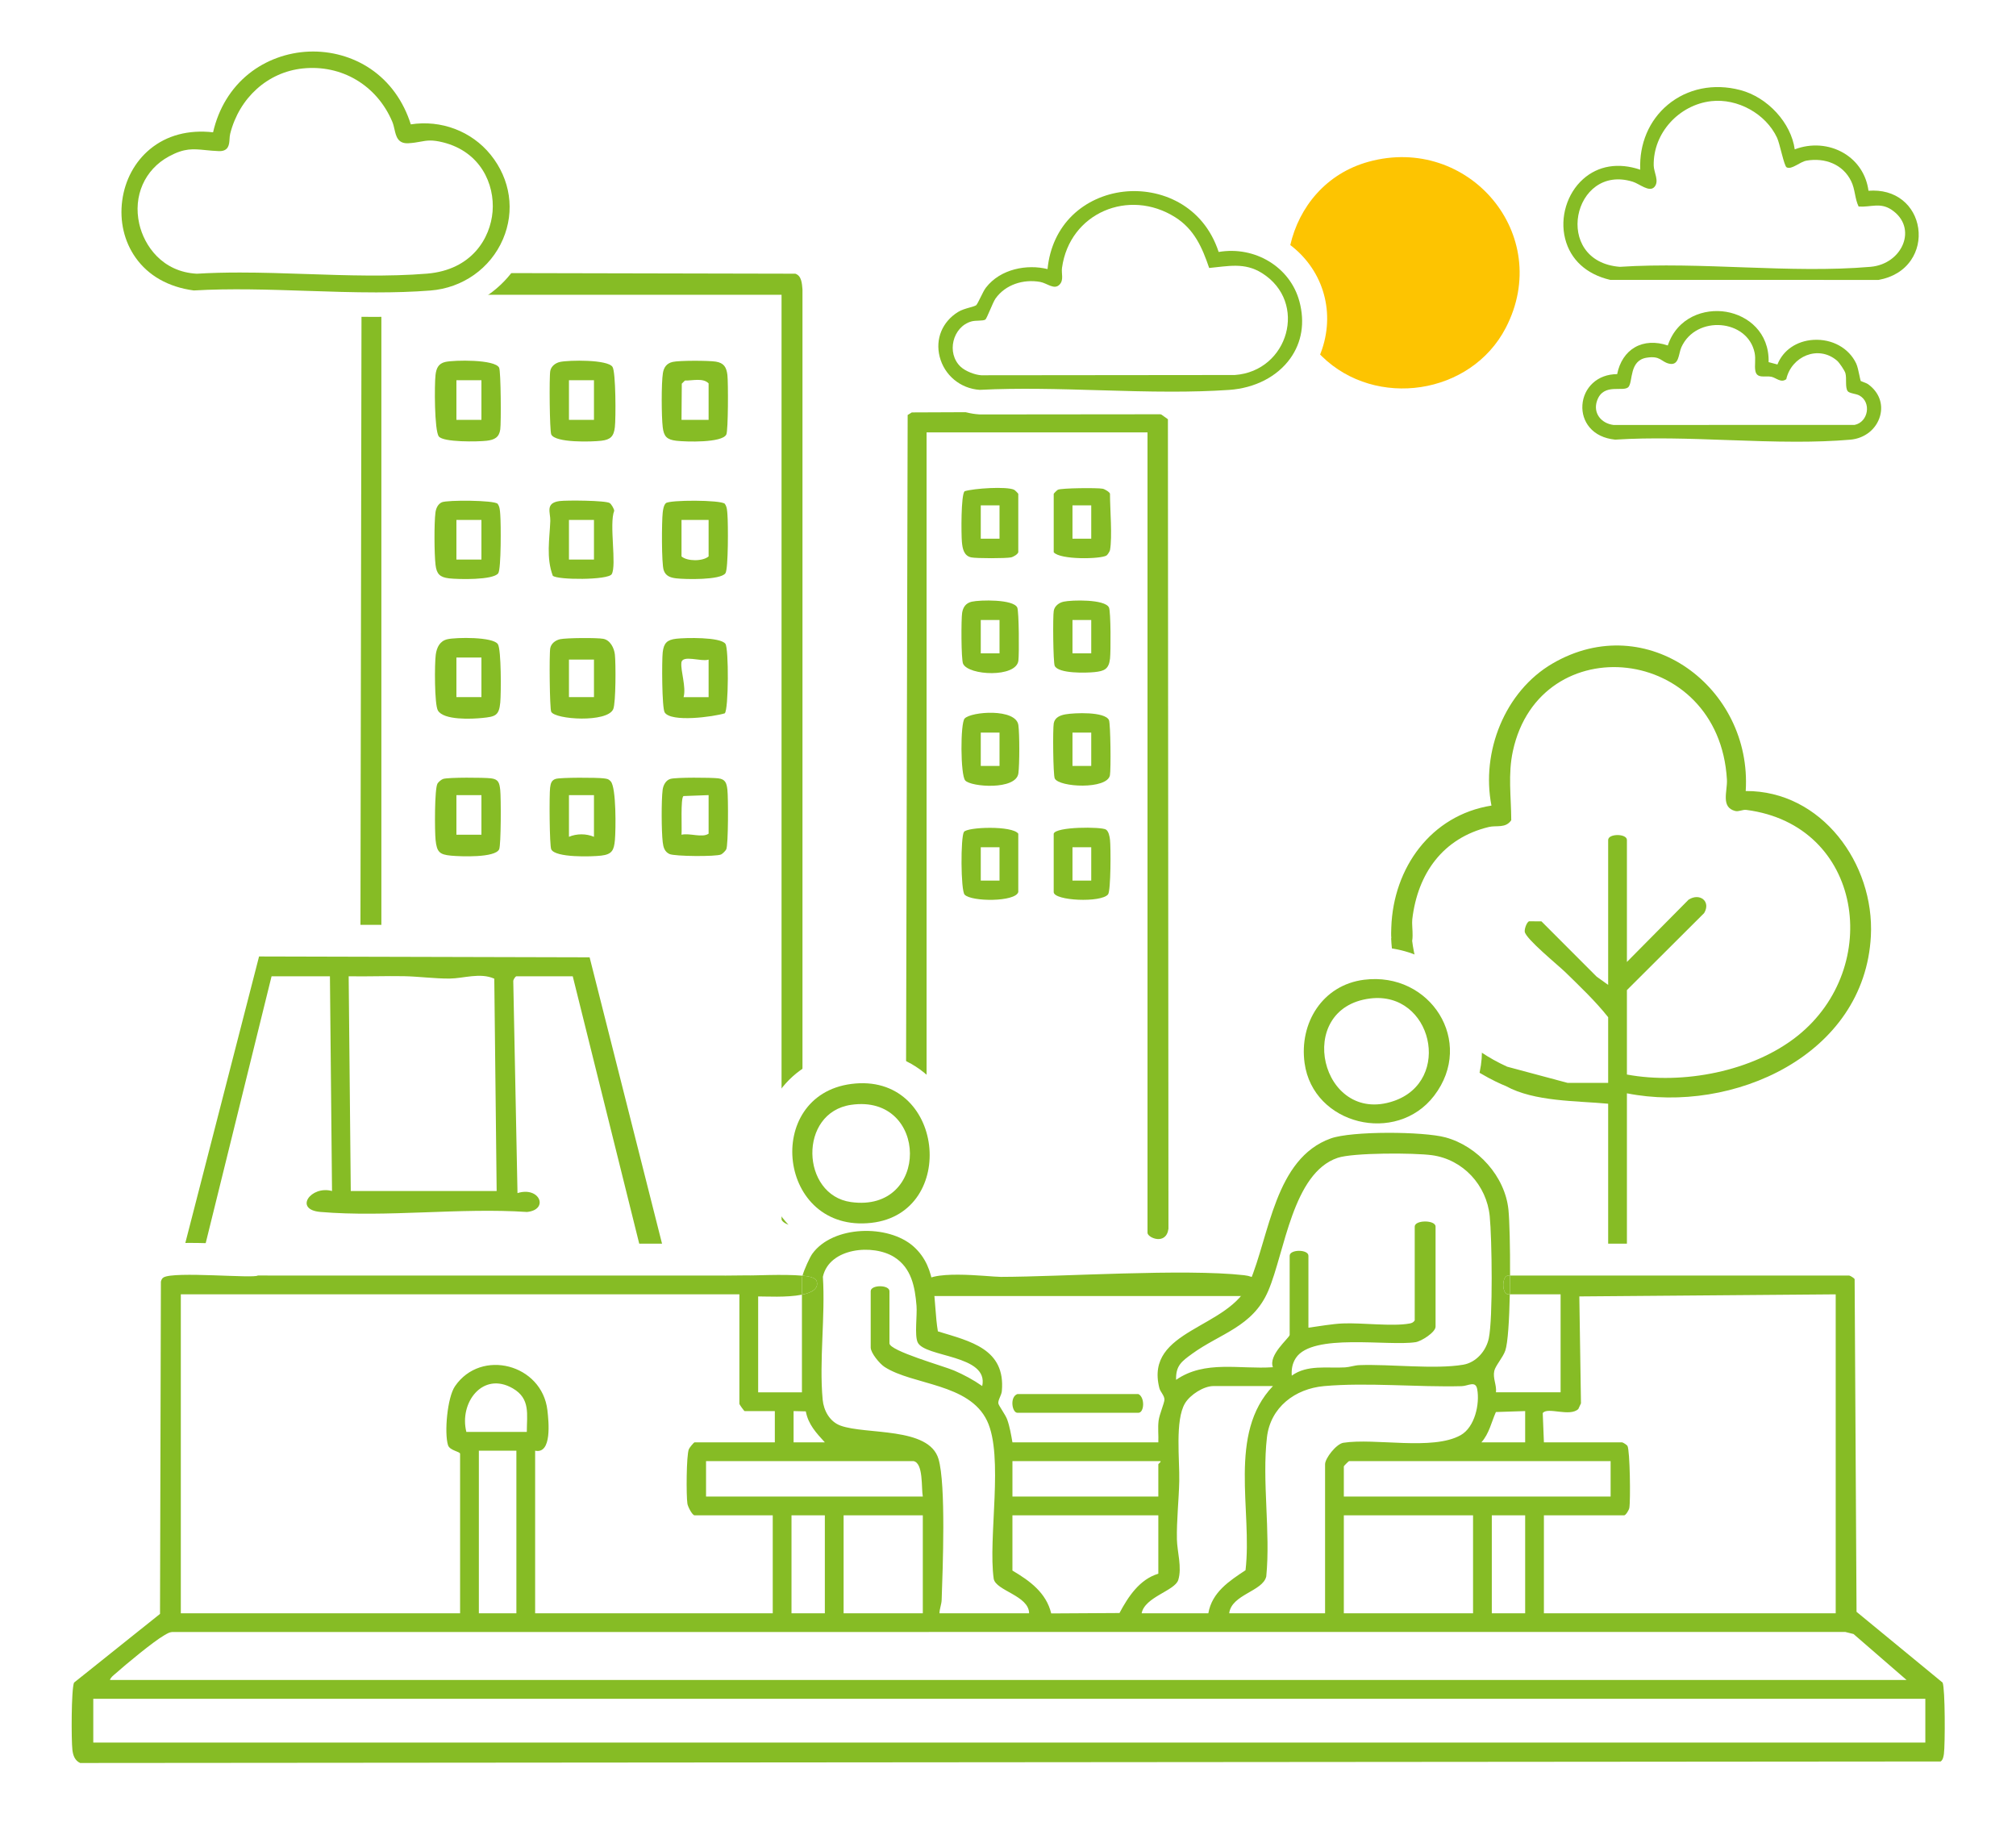 <?xml version="1.0" encoding="UTF-8"?>
<svg id="Calque_2" data-name="Calque 2" xmlns="http://www.w3.org/2000/svg" xmlns:xlink="http://www.w3.org/1999/xlink" viewBox="0 0 1895.04 1724.58">
  <defs>
    <style>
      .cls-1 {
        fill: none;
      }

      .cls-2 {
        filter: url(#drop-shadow-1);
      }

      .cls-3 {
        filter: url(#drop-shadow-3);
      }

      .cls-4 {
        filter: url(#drop-shadow-2);
      }

      .cls-5 {
        filter: url(#drop-shadow-9);
      }

      .cls-6 {
        filter: url(#drop-shadow-6);
      }

      .cls-7 {
        filter: url(#drop-shadow-7);
      }

      .cls-8 {
        filter: url(#drop-shadow-8);
      }

      .cls-9 {
        filter: url(#drop-shadow-5);
      }

      .cls-10 {
        filter: url(#drop-shadow-4);
      }

      .cls-11 {
        fill: #86bc25;
      }

      .cls-12 {
        fill: #fff;
      }

      .cls-13 {
        fill: #fdc401;
      }
    </style>
    <filter id="drop-shadow-1" x="292.88" y="210.74" width="507" height="986" filterUnits="userSpaceOnUse">
      <feOffset dx="7" dy="7"/>
      <feGaussianBlur result="blur" stdDeviation="5"/>
      <feFlood flood-color="#86bc25" flood-opacity=".75"/>
      <feComposite in2="blur" operator="in"/>
      <feComposite in="SourceGraphic"/>
    </filter>
    <filter id="drop-shadow-2" x="1260.88" y="560.74" width="543" height="658" filterUnits="userSpaceOnUse">
      <feOffset dx="7" dy="7"/>
      <feGaussianBlur result="blur-2" stdDeviation="5"/>
      <feFlood flood-color="#86bc25" flood-opacity=".75"/>
      <feComposite in2="blur-2" operator="in"/>
      <feComposite in="SourceGraphic"/>
    </filter>
    <filter id="drop-shadow-3" x="1164.88" y="101.74" width="309" height="309" filterUnits="userSpaceOnUse">
      <feOffset dx="7" dy="7"/>
      <feGaussianBlur result="blur-3" stdDeviation="5"/>
      <feFlood flood-color="#86bc25" flood-opacity=".75"/>
      <feComposite in2="blur-3" operator="in"/>
      <feComposite in="SourceGraphic"/>
    </filter>
    <filter id="drop-shadow-4" x="805.88" y="340.74" width="338" height="901" filterUnits="userSpaceOnUse">
      <feOffset dx="7" dy="7"/>
      <feGaussianBlur result="blur-4" stdDeviation="5"/>
      <feFlood flood-color="#86bc25" flood-opacity=".75"/>
      <feComposite in2="blur-4" operator="in"/>
      <feComposite in="SourceGraphic"/>
    </filter>
    <filter id="drop-shadow-5" x="62.97" y="-2.53" width="467" height="328" filterUnits="userSpaceOnUse">
      <feOffset dx="7" dy="7"/>
      <feGaussianBlur result="blur-5" stdDeviation="9"/>
      <feFlood flood-color="#86bc25" flood-opacity=".75"/>
      <feComposite in2="blur-5" operator="in"/>
      <feComposite in="SourceGraphic"/>
    </filter>
    <filter id="drop-shadow-6" x="830.98" y="128.47" width="444" height="289" filterUnits="userSpaceOnUse">
      <feOffset dx="7" dy="7"/>
      <feGaussianBlur result="blur-6" stdDeviation="9"/>
      <feFlood flood-color="#86bc25" flood-opacity=".75"/>
      <feComposite in2="blur-6" operator="in"/>
      <feComposite in="SourceGraphic"/>
    </filter>
    <filter id="drop-shadow-7" x="1418.25" y="30.18" width="437" height="434" filterUnits="userSpaceOnUse">
      <feOffset dx="7" dy="7"/>
      <feGaussianBlur result="blur-7" stdDeviation="9"/>
      <feFlood flood-color="#86bc25" flood-opacity=".75"/>
      <feComposite in2="blur-7" operator="in"/>
      <feComposite in="SourceGraphic"/>
    </filter>
    <filter id="drop-shadow-8" x="108.88" y="853.74" width="577" height="404" filterUnits="userSpaceOnUse">
      <feOffset dx="7" dy="7"/>
      <feGaussianBlur result="blur-8" stdDeviation="5"/>
      <feFlood flood-color="#86bc25" flood-opacity=".75"/>
      <feComposite in2="blur-8" operator="in"/>
      <feComposite in="SourceGraphic"/>
    </filter>
    <filter id="drop-shadow-9" x="21.88" y="874.74" width="1852" height="828" filterUnits="userSpaceOnUse">
      <feOffset dx="7" dy="7"/>
      <feGaussianBlur result="blur-9" stdDeviation="5"/>
      <feFlood flood-color="#86bc25" flood-opacity=".75"/>
      <feComposite in2="blur-9" operator="in"/>
      <feComposite in="SourceGraphic"/>
    </filter>
  </defs>
  <g id="Calque_1-2" data-name="Calque 1">
    <g>
      <g class="cls-2">
        <path class="cls-12" d="M714.18,1167.38c6.84,4.46,14.95,6.91,22.84,6.91,11.58,0,22.44-5.19,29.8-14.25,5.96-7.33,9.47-16.9,10.42-28.44l.1-1.23V263.71s-.2-2.24-.2-2.24c-.32-3.77-.81-9.47-2.98-15.64-4.15-11.78-12.73-20.34-24.14-24.1l-4.55-1.5-415.65-.89-26.91,19.83-1.1,641,.28,2.04c2.86,21.01,18.98,292.08,39.2,292.08"/>
        <path class="cls-11" d="M727.66,270.03h-376.17v611.96c0,4.66-17.51,12.17-19.69-3.82l1.07-623.82,6.77-4.99,400.97.86c5.98,1.97,6.22,9.34,6.72,14.83v864.09c-1.97,23.94-19.67,13.2-19.67,9.72V270.03Z"/>
        <path class="cls-11" d="M519.43,593.71c5.84-1.28,34.77-1.49,40.67-.37,6.56,1.24,10.17,8.68,10.87,14.6.95,8.07.97,45.64-1.52,51.47-5.55,12.98-54.6,9.87-58.31,2.49-1.47-2.92-1.94-54.39-.91-59.74.86-4.47,4.94-7.5,9.2-8.44ZM551.33,612.88h-23.51v35.27h23.51v-35.27Z"/>
        <path class="cls-11" d="M519.43,333.14c8.25-1.81,44.84-2.42,49.34,4.68,3.15,4.97,3.17,48.4,2.2,56.65-1.02,8.64-4.06,11.71-12.73,12.73-8.9,1.05-43.24,2.12-47.06-5.91-1.54-3.23-1.99-54.23-.93-59.72.86-4.47,4.94-7.5,9.2-8.44ZM551.33,350.35h-23.51v37.22h23.51v-37.22Z"/>
        <path class="cls-11" d="M411.67,333.14c8.13-1.87,46.71-2.55,50.52,5.45,1.66,3.49,1.93,51.52,1.07,57.9-1.01,7.52-5.44,9.87-12.79,10.72-8.15.95-40.77,1.56-45-4.07-4.19-5.58-4.14-48.74-3.08-57.73.73-6.26,2.67-10.76,9.27-12.28ZM445.54,350.35h-23.51v37.22h23.51v-37.22Z"/>
        <path class="cls-11" d="M674.3,663.36c-10.71,3.27-50.46,8.72-56.5-.85-2.66-4.22-2.73-48.9-1.85-56.52,1.01-8.67,4.14-11.74,12.73-12.73,8.51-.99,41.56-1.78,46.22,4.79,3.19,4.5,3.03,61.66-.61,65.31ZM659.09,612.88c-6.91,2.32-24.79-4.97-25.59,2.97-.78,7.81,4.68,22.79,2.07,32.31h23.52v-35.28Z"/>
        <path class="cls-11" d="M625.22,333.14c6.32-1.46,33.78-1.37,40.6-.3,7.69,1.21,10.09,5.37,10.94,12.58.81,6.94.79,52.08-1.01,55.88-3.81,8.04-38.22,6.96-47.06,5.91s-11.71-4.06-12.73-12.73c-1.2-10.14-1.38-41.11.16-50.85.86-5.44,3.59-9.21,9.11-10.48ZM659.09,387.58v-34.29c-5.25-5.41-15.16-2.48-22.26-2.67l-2.94,2.93-.27,34,25.47.02Z"/>
        <path class="cls-11" d="M413.63,593.71c8.11-1.8,42.89-2.4,47.38,4.68,3.27,5.16,3.04,46.14,2.25,54.75-1.13,12.42-4.67,13.34-16.77,14.57-10.07,1.03-36.5,2.3-41.88-7.04-3.29-5.72-3.16-44.2-1.99-52.5.95-6.79,3.81-12.85,11.02-14.45ZM445.54,610.92h-23.51v37.22h23.51v-37.22Z"/>
        <path class="cls-11" d="M460.75,466.41c2.21,3.05,2.2,6.65,2.5,10.23.67,7.99.92,51.11-1.9,55.09-4.66,6.57-37.71,5.78-46.22,4.79-8.6-1-11.73-4.06-12.73-12.73-1.19-10.25-1.38-39.08-.07-49.12.5-3.84,2.25-7.99,6.02-9.65,5.11-2.25,48.97-2.02,52.39,1.4ZM445.54,481.62h-23.51v37.22h23.51v-37.22Z"/>
        <path class="cls-11" d="M409.71,724.97c5.26-1.51,38.03-1.32,44.76-.53,7.07.83,7.98,4.19,8.74,10.85.8,7,.81,52.04-1.01,55.88-3.84,8.1-36.23,6.78-45.16,5.96-11.02-1.01-13.42-3.52-14.6-14.79-.85-8.13-1.07-48.15,1.83-53.01.91-1.52,3.71-3.87,5.43-4.36ZM445.54,740.23h-23.51v37.22h23.51v-37.22Z"/>
        <path class="cls-11" d="M515.48,724.95c4.73-1.39,38.65-1.3,44.76-.49,3.1.42,4.59.34,6.88,2.91,5.26,5.9,4.77,45.47,3.89,55.07-.87,9.5-2.62,13.44-12.79,14.64-8.91,1.05-43.24,2.12-47.06-5.91-1.67-3.51-1.92-51.47-1.07-57.89.51-3.82,1.15-7.09,5.38-8.33ZM551.33,740.23h-23.51v39.18c7.31-3.1,16.23-3.09,23.51,0v-39.18Z"/>
        <path class="cls-11" d="M512.61,534.05c-6.31-17.07-3.03-34.11-2.33-51.41.31-7.76-5.14-16.89,8.63-18.75,6.48-.88,43.71-.64,47.25,1.9,1.63,1.17,3.99,5.17,4.21,7.24-4.96,12.03,2.51,51.29-2.36,59.55-3.37,5.72-51.31,5.55-55.39,1.47ZM551.33,481.62h-23.51v37.22h23.51v-37.22Z"/>
        <path class="cls-11" d="M674.3,466.41c2.21,3.05,2.2,6.65,2.5,10.23.67,8,.92,51.11-1.9,55.09-4.65,6.56-37.73,5.79-46.22,4.79-5.43-.64-10.02-2.15-11.83-7.76-2.08-6.44-1.86-45.66-.9-54.03.32-2.81.9-6.83,2.92-8.83,3.27-3.24,51.75-3.16,55.42.51ZM659.09,481.62h-25.47v34.29c5.32,4.69,19.93,4.77,25.47,0v-34.29Z"/>
        <path class="cls-11" d="M623.26,724.97c5.32-1.52,37.95-1.31,44.76-.53s8,4.34,8.74,10.85c.84,7.39.9,51.38-1.06,55.83-.61,1.38-3.52,4.29-4.9,4.9-4.86,2.15-43.59,1.81-48.47-.42-4.71-2.16-5.82-6.48-6.38-11.25-1.2-10.17-1.37-39.14-.07-49.12.56-4.26,2.91-8.98,7.37-10.26ZM659.09,740.23l-23.63.88c-2.89,1.94-1.3,30.76-1.85,36.35,7.96-1.81,19.43,3.17,25.48-.99v-36.25Z"/>
      </g>
      <rect class="cls-1" x="267.44" y="187.53" width="546.84" height="1105.57"/>
    </g>
    <g>
      <g class="cls-4">
        <path class="cls-12" d="M1513.49,1196.59c-25.48,0-38.82-17.15-38.82-34.1v-104.28c-26.19-1.76-54.67-4.63-78.78-17.28-7.64-3.13-32.88-14.39-58.98-36.39-41.18-34.69-64.08-79.12-66.21-128.48l-.94-21.63,1.69-.64c2.85-30.65,14.13-59.69,32.28-82.66,15.81-20.02,35.88-34.73,58.96-43.43-.22-22.01,4.11-44.39,12.77-65.06,12.87-30.73,34.84-56.31,61.87-72.04,23.91-13.92,49.29-20.97,75.43-20.97,40.07,0,79.46,17.47,108.05,47.93,23.64,25.19,38.4,57.6,42.35,91.83,27.41,5.87,52.71,20.18,73.15,41.7,30.67,32.3,47.6,78.31,45.27,123.08-2.8,53.9-29.39,101.86-74.88,135.05-39.32,28.69-91.68,45.14-143.66,45.14h0c-3.59,0-7.17-.08-10.73-.23v108.36c0,16.94-13.33,34.1-38.82,34.1Z"/>
        <path class="cls-11" d="M1633.97,736.37c6.15-96.91-92.69-171.57-181.55-119.85-44.96,26.17-67.33,83.2-57.45,133.54-56.86,9.05-92.28,58.53-94.15,114.54-.11,3.35-.28,6.9.02,10.1l-.17.07c4.31,99.66,107.91,138.92,107.91,138.92,26.77,14.73,66.44,13.77,96.09,16.56v132.25c0,5.46,17.63,5.46,17.63,0v-142.04c99.2,19.67,223.49-35.51,229.32-147.83,3.52-67.84-46.34-136.66-117.66-136.25ZM1682.79,966.41c-42.11,33.66-108.08,46.1-160.49,36.41v-79.35l72.59-72.38c6.57-10.92-4.01-19.35-14.59-12.63l-58,58.56v-114.61c0-6.2-17.63-6.2-17.63,0v136.16l-10.82-7.75-51.9-51.96-11.75-.06c-2.29,1.36-4.23,7.04-3.95,9.74.68,6.58,31.76,31.81,38.31,38.22,13.79,13.5,28.09,27.01,40.11,42.17v61.71h-38.2l-56.75-15.2h0c-71.87-32.83-86.36-94.37-89.28-118.2.25-1.5.37-3.12.39-4.79.09-5.58-.75-11.7-.29-15.57,5.08-43.12,28.87-76.33,71.98-86.71,7.17-1.73,15.73,1.49,21.06-6.37-.07-22.14-3.23-43.07,1.55-65.06,25.41-116.92,193.81-100.31,201.18,26.86.63,10.8-6.06,26.01,7.78,29.53,3.41.87,6.84-1.48,10.55-1,109.57,14.22,128.66,147.93,48.15,212.27Z"/>
      </g>
      <rect class="cls-1" x="1240.51" y="537.17" width="580.13" height="800.68"/>
    </g>
    <g>
      <g class="cls-3">
        <path class="cls-12" d="M1311.31,388.06c52.86,0,100.25-27.99,123.68-73.04,11.92-22.92,17.42-47,16.35-71.57-.99-22.76-7.84-45.21-19.81-64.93-12.26-20.19-29.58-37.13-50.09-48.99-21.35-12.34-45.72-18.87-70.47-18.87-13.09,0-26.32,1.81-39.32,5.37-46.53,12.76-81.71,48.93-94.09,96.75-12.78,49.35,1.44,101.68,37.09,136.55,25.53,24.97,59.85,38.72,96.65,38.72Z"/>
        <path class="cls-13" d="M1235.63,327.89c-58.02-56.74-36.03-160.99,43.95-182.92,93.84-25.73,174.3,68.7,128.79,156.22-32.78,63.03-122.11,76.22-172.74,26.71Z"/>
      </g>
      <rect class="cls-1" x="1160.23" y="89.72" width="318.4" height="318.4"/>
    </g>
    <g>
      <g class="cls-10">
        <path class="cls-12" d="M1120.82,371.62l-30.64-22.02-248.64,1.04-25.31,15.59-1.95,799.3.26,1.96c2.79,21.42,18.94,36.39,39.27,36.38,19.4,0,40.17-14.65,40.17-36.44v48c6.9,2.41,16.51,0,29.95,0,14.34,0,31.18,8.79,42.77,0,1.27.99,2.62-.84,4.06,0,4.11,2.41,8.88-1.35,14.57,0,7.39,1.76,16.58,0,25.88,0,12.4,0,22.43-1.53,30.44-4.68v-59.19c0,11.84,6.63,22.9,17.72,29.59,6.75,4.07,14.73,6.3,22.49,6.3,20.23,0,36.35-14.67,39.2-35.67l.27-2.02-.52-778.14Z"/>
        <path class="cls-11" d="M1071.65,399.33h-207.67v768.09c0,5.34-17.51,12.95-19.69-3.82l1.91-780.61,3.9-2.4,230.48-.96,10.26,7.37.51,760.73c-2.17,15.99-19.69,8.48-19.69,3.82V399.33Z"/>
        <path class="cls-11" d="M983.49,776.48c1.88-6.71,44.48-6.61,49-3.94,2.72,1.6,3.59,6.76,3.93,9.78.79,6.97.82,47.7-1.82,51.15-6.2,8.11-51.12,6.13-51.12-2.14v-54.86ZM1018.76,789.21h-17.63v31.35h17.63v-31.35Z"/>
        <path class="cls-11" d="M950.18,831.33c-2.72,9.41-44.05,9.23-50.43,2.44-3.7-3.93-3.83-53.93-.67-58.93,2.96-4.69,45.54-6.16,51.1,1.63v54.86ZM932.55,789.21h-17.63v31.35h17.63v-31.35Z"/>
        <path class="cls-11" d="M994.73,664.29c8.05-1.43,36.82-2.71,40.68,5.41,1.55,3.26,1.93,46.73.93,51.88-2.62,13.56-47.89,11.37-51.88,2.98-1.56-3.27-1.93-46.72-.93-51.88,1.08-5.55,6.09-7.49,11.2-8.4ZM1018.76,681.46h-17.63v31.35h17.63v-31.35Z"/>
        <path class="cls-11" d="M992.73,558.45c7.73-1.7,38.92-2.46,42.69,5.45,1.81,3.81,1.74,41.67,1.01,48.04-1.15,9.95-5.34,11.73-14.73,12.7-7.72.79-33.6,1.53-37.25-5.84-1.5-3.04-1.89-46.83-.91-51.91.86-4.47,4.94-7.5,9.2-8.44ZM1018.76,575.66h-17.63v31.35h17.63v-31.35Z"/>
        <path class="cls-11" d="M899.76,668.24c6.21-6.61,48.36-9.77,50.52,6.26,1.15,8.56,1.14,36.68,0,45.26-2.13,16.02-44.7,12.84-49.99,6.69-4.53-5.27-4.63-53.85-.53-58.21ZM932.55,681.46h-17.63v31.35h17.63v-31.35Z"/>
        <path class="cls-11" d="M906.52,558.45c7.63-1.76,38.94-2.41,42.69,5.45,1.67,3.5,1.87,44.11,1.07,50.05-2.16,16.12-46.95,13.96-51.98,2.82-1.85-4.09-1.84-41.78-.89-47.85.86-5.44,3.59-9.21,9.11-10.48ZM932.55,575.66h-17.63v31.35h17.63v-31.35Z"/>
        <path class="cls-11" d="M1036.39,510.03c-.2,1.1-2.22,4.37-3.3,5.04-5.5,3.41-43.61,4.18-49.6-3.08v-54.86c0-.34,3.02-3.46,3.95-3.89,3.46-1.62,37.06-1.91,42.04-.96,2.15.41,6.91,3.38,6.91,4.85,0,14.32,2.27,40.36,0,52.9ZM1018.76,467.9h-17.63v31.35h17.63v-31.35Z"/>
        <path class="cls-11" d="M950.18,511.99c-.54,1.93-4.61,4.41-6.91,4.85-5.1.98-32.03.98-37.13.01-7.22-1.38-8.41-8.51-8.95-14.56-.65-7.23-.94-44.17,2.52-47.63,8.74-2.73,39.47-4.71,46.53-1.41.93.43,3.95,3.55,3.95,3.89v54.86ZM932.55,467.9h-17.63v31.35h17.63v-31.35Z"/>
      </g>
      <rect class="cls-1" x="802.32" y="325.73" width="346.12" height="910.78"/>
    </g>
    <g>
      <g class="cls-9">
        <path class="cls-12" d="M277.15,55.36c37.87-4.06,71.62,16.41,86.39,51.12,3.8,8.93,1.73,19.77,13.22,19.14,13.6-.75,16.87-4.87,33.19-.78,69.09,17.31,64.09,120.83-15.49,127.33-69.45,5.67-146.21-4.23-216.43.08-59.59-3.01-80.26-85.34-27.09-114.05,19.75-10.67,28.29-5.9,47.84-5.18,10.02.37,6.96-8.07,8.67-14.86,8.39-33.17,35.05-59.08,69.7-62.79Z"/>
        <path class="cls-12" d="M418.91,89.11c-7.86-1.97-14.68-2.89-21.45-2.89-.91,0-1.79.02-2.64.05-20.46-42.27-61.37-68.25-108.19-68.25-4.44,0-8.94.24-13.4.72-44.13,4.73-80.77,33.87-96.86,75.76-.35,0-.7,0-1.05,0-14.52,0-27.43,3.48-41.88,11.29-19.97,10.79-34.86,27.28-43.06,47.7-7.35,18.31-8.85,38.53-4.35,58.46,9.92,43.89,46.15,74.88,90.15,77.1l2.06.11,2.06-.13c11.54-.71,24.04-1.05,38.2-1.05,20.18,0,41.35.71,61.82,1.4,21.06.71,42.85,1.44,64.24,1.44,19.74,0,37.05-.63,52.92-1.92,27.69-2.26,51.69-13.15,69.39-31.51,16.04-16.63,25.93-38.73,27.87-62.23,4.13-50.21-27.04-93.82-75.8-106.03Z"/>
        <path class="cls-11" d="M379.15,109.88c-6.96-22.09-20.04-40.12-37.91-52.21-16.64-11.26-37.19-17-57.82-16.18-20.68.82-40.72,8.2-56.45,20.78-16.87,13.49-28.49,32.5-33.68,55.07-23.14-2.61-43.61,2.85-59.29,15.82-14.27,11.81-23.54,29-26.12,48.4-2.57,19.37,1.87,38.35,12.51,53.46,11.98,17.02,30.83,27.71,54.5,30.91l.19.03h.19c34.31-2.01,70.73-.8,105.95.38,21.61.72,43.62,1.45,65.37,1.45,17.29,0,34.42-.46,51.04-1.77,30.28-2.37,56.38-20.83,68.13-48.16,11.46-26.66,7.12-56.38-11.61-79.51-17.88-22.08-46.49-32.89-75-28.47ZM456,191.96c-2.03,24.7-19.41,54.76-61.7,58.21-36.18,2.95-75.08,1.64-112.69.37-20.85-.7-42.13-1.42-63.13-1.42-13.67,0-27.22.3-40.46,1.11-32.5-1.7-49.46-26.3-54.12-46.87-5.91-26.15,5.07-51.05,27.98-63.42,14.53-7.85,22.41-7.07,34.35-5.88,3.64.36,7.77.77,12.47.95,9.36.31,9.75-6.34,10.06-11.21.11-1.74.22-3.55.63-5.16,8.53-33.72,35.21-57.78,67.97-61.29,36.66-3.92,69.77,15.66,84.34,49.91,1,2.34,1.57,4.88,2.13,7.33,1.45,6.36,3.07,13.58,13.04,13.02,4.64-.25,8.14-.9,11.24-1.46,6.08-1.12,10.88-2,21.36.63,35.12,8.8,48.68,39.08,46.54,65.18Z"/>
      </g>
      <rect class="cls-1" x="68.49" width="466.63" height="325.73"/>
    </g>
    <g>
      <g class="cls-6">
        <path class="cls-12" d="M1198.8,218.41c-13.42-8.41-28.08-12.5-44.82-12.5-.23,0-.46,0-.68,0-7.82-15.02-18.72-29.01-35.87-39.87-17.96-11.36-38.37-17.37-59.03-17.37-46.1,0-85.17,29.21-99.16,71.75-24.48.95-46.92,12.69-60.49,31.81-1.74,2.45-3.19,5-4.66,7.99-20,6.44-35.44,23.32-40.57,44.52-5.31,21.97,1.37,44.93,17.44,59.91,10.42,9.72,27.37,16.86,42.18,17.77l1.15.07,240.8-.24,1.29-.09c39.26-2.79,71.99-30.14,81.45-68.06,9.34-37.43-5.98-74.99-39.01-95.69Z"/>
        <path class="cls-11" d="M1214.42,276.22c-8.57-32.15-41.66-52.26-75.88-46.43-14.62-44.46-55.22-60.52-89.35-56.64-18.33,2.09-35.36,9.92-47.94,22.06-13.46,12.99-21.58,30.46-23.57,50.67-18.95-4.74-44.25-.38-57.97,17.5-1.5,1.95-3.25,5.51-4.94,8.95-1.35,2.74-3.39,6.88-4.16,7.52-1.11.74-3.55,1.43-6.12,2.16-3.66,1.04-7.8,2.21-10.99,4.21-14.81,9.26-21.41,25.33-17.23,41.94,4.41,17.49,19.52,30.03,37.6,31.21h.12s.12,0,.12,0c36.41-1.86,74.67-.74,111.68.35,22.67.67,45.78,1.35,68.68,1.35,18.16,0,36.2-.43,53.79-1.63,24.34-1.66,45.34-12.46,57.62-29.62,10.89-15.22,13.85-33.75,8.56-53.6ZM1200.13,304.71c-5.46,21.88-23.69,37.07-46.45,38.71l-238.23.24c-5.87-.38-14.1-3.76-18-7.4-5.92-5.52-8.23-13.89-6.18-22.38,2.01-8.3,7.91-14.77,15.41-16.89,1.71-.48,4-.57,6.22-.66,2.99-.12,5.58-.22,7.29-1.23,1.19-.7,2.12-2.64,5.29-9.97,1.76-4.09,3.77-8.73,4.95-10.41,8.39-11.82,24.08-17.64,39.96-14.82,1.91.34,3.96,1.26,5.94,2.15,4.4,1.97,9.88,4.43,14.29-.41,3.22-3.53,2.93-7.78,2.67-11.52-.12-1.78-.24-3.47-.02-5.06,3.18-23.18,16.67-41.9,37.01-51.36,21.01-9.77,45.82-7.83,66.38,5.18,17.89,11.32,24.91,28.51,31.07,46.61l.51,1.49,1.57-.15c2.66-.25,5.27-.54,7.8-.83,14.59-1.65,27.19-3.07,40.57,5.32,22.49,14.09,26.08,36.82,21.95,53.38Z"/>
        <path class="cls-12" d="M896.08,337.73c-13.79-12.86-7.6-37.67,10.05-42.66,4.14-1.17,10.64-.28,13.03-1.69,1.5-.89,6.96-16.06,9.63-19.82,9.37-13.2,26.21-18.42,41.94-15.63,6.64,1.18,13.32,7.94,18.4,2.36,3.98-4.37,1.42-10.17,2.15-15.51,7.1-51.8,62.95-75.13,106.45-47.6,17.88,11.31,25.33,28.38,31.89,47.66,17.9-1.66,33.23-5.48,49.62,4.79,43.59,27.32,24.92,92.21-25.49,95.79l-238.36.24c-6.08-.37-14.9-3.83-19.3-7.93Z"/>
      </g>
      <rect class="cls-1" x="841.36" y="115.75" width="444.08" height="304.05"/>
    </g>
    <g>
      <g class="cls-7">
        <path class="cls-12" d="M1791.4,159.4c-7.31-4.87-15.3-7.99-23.83-9.33-.44-1.02-.91-2.05-1.42-3.1-12.46-25.4-37.45-40.56-66.84-40.56-.89,0-1.78.02-2.68.04-15.79-33.26-51.49-55.58-88.93-55.58-3.49,0-7,.2-10.43.59-41.08,4.71-74.23,35.03-83.83,73.26-21.26.17-40.65,9.12-54.65,25.26-11.97,13.79-18.97,31.73-19.71,50.5-.77,19.53,5.39,38.17,17.36,52.5,9.41,11.26,26.8,25.17,56.28,27.5l2.65.21,2.65-.17c12.24-.8,25.5-1.2,40.48-1.22-4.3,3.69-8.17,7.9-11.51,12.58-.37,0-.74-.01-1.11-.01-3.56,0-7.17.31-11.06.95-16.12,2.64-29.3,11.82-37.14,25.85-.96,1.72-1.79,3.44-2.53,5.13-1.97.53-4,1.18-6.05,2-13.92,5.56-24.44,16.75-29.61,31.5-5.48,15.61-3.76,32.39,4.72,46.03,8.79,14.15,23.77,23.48,41.09,25.61l2.24.27,232.62-.09,3.67-.76c21.32-4.39,37.18-21.43,40.42-43.41,2.89-19.62-5.12-38.37-20.63-49.41-.1-.44-.21-.87-.33-1.32-3.06-11.44-13.2-24.86-19.34-30.15-11.96-10.3-27.04-15.98-42.45-15.98-11.11,0-21.77,2.88-31.19,7.99-3.09-5.2-6.86-9.93-11.17-14.12,12.86.37,25.77.63,38.54.63,21.19,0,39.75-.71,56.74-2.17,31.09-2.67,56.91-23.73,64.26-52.41,6.71-26.2-3.99-53.14-27.27-68.64Z"/>
        <path class="cls-11" d="M1781.43,181.2c-8.48-6.81-19.53-9.88-32.06-8.93-1.94-14.97-10.32-27.79-23.22-35.41-13.74-8.11-30.78-9.35-46.1-3.49-3.39-24.82-25.38-48.97-51.25-55.75-24.93-6.53-49.77-1.47-68.16,13.9-17.54,14.66-26.85,36.74-25.82,60.95-20.49-6.92-39.46-3.84-53.67,8.81-15.18,13.51-21.99,36.03-16.93,56.03,4.98,19.69,19.95,33.42,42.15,38.66l.23.05,252.03.05h.18l.18-.03c13.18-2.4,23.67-8.81,30.32-18.53,5.95-8.69,8.37-19.37,6.82-30.08-1.52-10.53-6.74-19.84-14.7-26.22ZM1781.04,218.4c-3.76,14.68-17.75,22.31-29.95,23.36-39.08,3.35-81.41,1.83-122.33.36-22.87-.82-46.2-1.66-69.18-1.66-14.87,0-29.6.35-43.94,1.29-17.33-1.41-29.8-9.73-35.13-23.45-5.61-14.45-2.1-32.49,8.54-43.88,9.63-10.31,23.2-13.4,38.22-8.71,1.67.52,3.68,1.6,5.8,2.74,5.41,2.91,12.14,6.52,16.54,1.6,3.95-4.41,2.44-10.07,1.11-15.06-.62-2.32-1.2-4.51-1.24-6.43-.29-14.21,5.03-28.09,14.97-39.09,9.83-10.88,23.06-17.77,37.24-19.39,23.97-2.76,49.73,11.53,59.94,33.23,1.04,2.21,2.41,7.43,3.74,12.48,3.14,11.94,4.26,15.31,6.17,16.28,3.8,1.94,8.23-.5,12.5-2.86,2.57-1.42,5.23-2.89,7.5-3.27,17.55-2.97,32.78,3.99,39.74,18.17,1.86,3.8,2.64,7.65,3.46,11.73.8,4,1.63,8.13,3.58,12.15l.51,1.05,1.16.08c3.96.27,7.51-.1,10.94-.45,6.65-.68,12.4-1.27,18.96,3.09,9.77,6.51,13.85,16.23,11.17,26.67Z"/>
        <path class="cls-11" d="M1749.2,354.21c-1.19-.87-3-1.55-4.75-2.21-.77-.29-1.89-.71-2.37-.97-.32-.87-.85-3.36-1.27-5.39-.83-3.96-1.78-8.46-2.99-11.04-6.85-14.52-22.59-23.23-40.11-22.21-15.82.93-28.64,9.74-33.92,23.14l-8.29-2.21c.69-27.83-19.29-43.77-39.74-47.26-20.5-3.5-46.12,4.98-55.03,31.6-11.35-3.84-22.26-3.26-30.92,1.71-8.52,4.88-14.4,13.8-16.68,25.22-9.14.05-17.07,3-23.04,8.56-5.69,5.31-9.11,12.58-9.63,20.47-.52,7.8,1.89,15.28,6.78,21.06,5.48,6.49,13.72,10.45,23.83,11.45l.16.02h.16c33.92-2.18,70.23-.87,105.34.4,21.5.77,43.41,1.56,64.99,1.56,17.19,0,34.17-.5,50.57-1.91,13.53-1.16,24.51-9.9,27.96-22.25,3.15-11.29-.98-22.4-11.05-29.74ZM1745.82,379.32c-.82,5.56-4.59,9.85-9.63,10.98l-226.28.08c-5.54-.71-10.16-3.45-12.7-7.54-2.3-3.71-2.67-8.1-1.06-12.69,3.27-9.34,10.84-9.65,17.71-9.65h.73c4.67,0,8.71.01,10.91-2.82,1.58-2.04,2.15-5.23,2.82-8.92,1.36-7.5,2.9-16,12.78-17.62,7.79-1.27,10.46.44,13.56,2.42,1.74,1.11,3.71,2.37,6.55,3.08,2.82.69,5.2.46,7.1-.7,3.36-2.04,4.4-6.32,5.4-10.45.49-2.02.95-3.92,1.64-5.44,7.5-16.47,24.32-20.72,36.44-19.35,11.68,1.32,25.33,8.39,28.59,24.27.6,2.94.5,5.93.39,8.82-.1,2.68-.2,5.46.29,8.11,1.31,7.09,7.36,6.97,11.79,6.88,1.77-.03,3.44-.07,4.83.24,1.17.25,2.43.88,3.76,1.55,3.31,1.66,7.44,3.72,11.85.35l.58-.44.16-.71c2.26-10.08,9.61-18.31,19.18-21.48,8.87-2.94,18.12-1.04,25.37,5.21,1.93,1.66,6.62,8.7,7.17,10.76.51,1.92.52,4.48.53,6.96.01,3.77.02,7.67,1.76,10.35,1.28,1.96,4.16,2.66,7.21,3.39,1.69.41,3.43.82,4.49,1.39,5.44,2.94,6.7,8.62,6.07,12.95Z"/>
        <path class="cls-12" d="M1601.46,88.07c24.76-2.84,51.32,11.7,61.97,34.36,2.62,5.57,6.59,26.6,9.01,27.84,4.83,2.47,12.38-5.24,18.76-6.32,17.09-2.89,34.01,3.24,41.87,19.26,3.9,7.94,3.32,16.2,7.04,23.89,11.51.78,20.22-4.12,30.87,2.97,25.2,16.77,10.5,51.09-19.72,53.69-75.2,6.46-159.49-4.99-235.64,0-63.84-5.04-44.19-97.57,12.24-79.96,6.24,1.95,15.49,10.24,20.26,4.91,4.85-5.42-.5-13.66-.64-20.12-.63-30.69,23.93-57.07,53.98-60.51Z"/>
        <path class="cls-12" d="M1672.1,349.35c4.81-21.49,30.15-32.55,47.8-17.34,2.08,1.79,7.1,9.16,7.8,11.75,1.36,5.1-.43,12.94,2.04,16.74,1.44,2.21,7.87,2.44,10.97,4.11,11.7,6.32,8.56,25.04-4.31,27.69l-226.62.08c-11.73-1.44-19.61-11.23-15.52-22.89,6.07-17.31,25.28-7.37,29.65-13.03,4.14-5.35.54-24.62,16.86-27.29,13.03-2.13,13.58,3.73,20.91,5.53,9.92,2.44,8.94-9.07,11.85-15.47,13.86-30.45,62.3-26.38,68.82,5.35,1.23,5.99-.26,11.8.69,16.97,1.42,7.67,9.55,4.32,15.08,5.53,4.54.99,9,6.06,13.97,2.26Z"/>
      </g>
      <rect class="cls-1" x="1412.4" y="21.22" width="442.24" height="456.27"/>
    </g>
    <g>
      <g class="cls-8">
        <path class="cls-12" d="M117.03,1235.7l96.25-373.89,357.33.93,92.77,366.75-82.67,3.68-72.78-292.69h-1.94l2.96,148.07c12.21,6.62,20.6,18.6,21.31,32.56.93,18.17-12.11,37.99-38.81,40.72l-2.53.26-2.53-.17c-10.55-.71-22-1.05-35.01-1.05-18.18,0-37.25.68-55.69,1.34-18.94.68-38.52,1.38-57.7,1.38-17.27,0-32.4-.57-46.28-1.75-10.06-.85-18.59-3.81-25.36-8.78-10.09-7.42-15.59-18.69-15.07-30.92.62-14.71,10.03-27.63,23.58-34.78l-1.43-146.88h-1.65l-72.88,295.21h-81.86Z"/>
        <path class="cls-11" d="M248.27,910.49h54.86l1.97,201.79c-19.83-5.46-36.33,17.52-10.87,19.68,62.05,5.26,131.32-4.18,194.16.03,20.93-2.14,11.95-24.33-8.94-17.74l-3.97-198.89c-.22-1.64,2.03-4.88,3-4.88h52.9l72.52,291.62,21.37-.95-78.03-308.48-310.72-.8-80.79,313.83h19.66l72.88-295.21ZM372.77,910.4c13.74.25,28.94,2.35,43,2.23,12.85-.11,28.61-5.85,41.86.1l2.23,199.56h-137.14l-1.97-201.81c17.3.35,34.7-.4,52.02-.08Z"/>
      </g>
      <rect class="cls-1" x="83.48" y="820.56" width="637.86" height="482.52"/>
    </g>
    <g>
      <g class="cls-5">
        <path class="cls-12" d="M1851.01,1606.28c-.32-32.73-2.12-38.97-4.83-44.76l-2.88-6.14-75.25-61.87-1.75-307.09-4.46-7.19c-5.71-9.19-16.98-15.51-25.17-17l-2.66-.48h-291.73c-.26-15.06-.78-27.79-1.47-34.68-2.13-21.31-11.65-42.51-26.81-59.71-12.5-14.19-28.38-25.15-45.41-31.51,20.2-29.76,23.08-65.68,7.48-97.26-16.9-34.22-51.67-55.48-90.74-55.48-4.6,0-9.27.3-13.91.89-25.17,3.19-47.36,15.82-62.49,35.55-16.09,20.99-23.14,48.9-19.34,76.58,2.55,18.61,10.45,35.67,22.64,49.44-14.56,9.81-26.81,23.75-36.59,41.67-11.04,20.25-17.86,43.31-23.89,63.66-.93,3.14-1.85,6.24-2.76,9.27-13.04-.82-28.54-1.22-46.89-1.22-31.92,0-68.04,1.22-99.92,2.3-25.97.88-50.5,1.71-68.46,1.74-1.2-.01-5.25-.31-8.5-.55-8.72-.64-20.65-1.51-32.46-1.51-1.86,0-3.64.03-5.39.08-3.68-6.18-8.37-12.14-14.32-17.69,2.11-2.33,4.1-4.79,5.96-7.38,12.71-17.63,19-40.13,17.71-63.34-1.31-23.49-10.21-45.53-25.06-62.05-17.14-19.06-41.3-29.56-68.03-29.56-4.68,0-9.51.32-14.34.95-26.85,3.5-48.89,16.17-63.71,36.65-12.87,17.78-19.13,40.34-17.63,63.53,1.52,23.45,10.79,45.39,26.1,61.77,1.11,1.18,2.24,2.33,3.41,3.45-1.83,1.99-3.55,4.06-5.13,6.23-1.25,1.72-2.61,3.96-3.97,6.48l-3.2-.29-.39,1.38c-6.96.03-13.54.19-18.91.32-3.38.08-6.29.16-7.91.16-.03,0-.06,0-.1,0l-.77-.07-22.91.22H255.13l-31.82-.15-.84.81c-4.88-.09-11.05-.31-17.48-.55-10.77-.39-22.97-.83-33.66-.83-21.95,0-32.21,1.8-40.67,7.12-7.61,4.79-12.77,11.97-15.34,21.34l-1.06,3.87-.8,301.88-75.73,60.51-2.95,7.27c-2.15,5.3-3.95,12.07-4.35,41.46-.13,9.78-.11,28.47.82,36.48,2.65,22.78,16.49,32.39,24.51,36.09l5.99,2.76,1764.12-1.44,7.33-4.63c9.34-5.9,14.98-15.44,16.77-28.37,1.29-9.28,1.06-36.09,1.03-39.11Z"/>
        <path class="cls-11" d="M1275.19,913.75c62.32-7.91,104.7,58.29,65.89,108.99-35.53,46.43-113.81,27.37-121.77-30.71-5.17-37.69,16.89-73.34,55.89-78.29ZM1281.02,931.34c-72.49,8.92-46.3,119.63,21.97,96.41,55.8-18.98,36.1-103.56-21.97-96.41Z"/>
        <path class="cls-11" d="M793.18,1011.67c87.78-11.42,101,121.36,18.88,130.54-88.14,9.85-102.17-119.7-18.88-130.54ZM793.18,1031.27c-50.02,7.18-47.35,84.82-.33,91.39,74.65,10.43,73.22-101.84.33-91.39Z"/>
        <path class="cls-11" d="M864.48,1211c-3-.84-5.07-7.36-4.03-10.67,2.2-15.32,62.26-7.33,73.29-7.35,57.49-.1,172.6-7.89,228.76-1.57,21.34,2.4,14.85,19.59,9.8,19.59h-307.82Z"/>
        <path class="cls-11" d="M949.41,1303.08h113.63c6.32,3,5.68,17.63,0,17.63h-113.63c-5.15,0-7.46-15.06,0-17.63Z"/>
        <path class="cls-1" d="M1081.83,1369.06c0-.42,2.94-2.23,1.96-2.94h-139.1v33.31h137.14v-30.37Z"/>
        <path class="cls-1" d="M1148.44,1509.14h90.12v-140.08c0-5.59,10.46-18.98,17.07-20.16,30.25-4.7,84.04,7.59,110.38-7.17,13.28-7.44,18.11-29.27,15.56-43.19-1.53-8.35-8.48-3.02-14.6-2.86-41.55,1.08-88.88-3.68-129.36-.06-27.27,2.44-50.41,19.87-53.7,48.18-4.74,40.86,3.44,88.99-.62,130.64-3.17,14.15-32.7,16.87-34.85,34.7Z"/>
        <rect class="cls-1" x="1256.2" y="1417.06" width="121.47" height="92.08"/>
        <path class="cls-1" d="M1426.65,1348.48v-29.39l-27.51.9c-4.35,9.86-6.28,20.19-13.63,28.49h41.14Z"/>
        <path class="cls-1" d="M1066.16,1509.14h62.69c3.42-19.76,19.53-30.24,34.96-40.47,6.6-56.18-17.04-128.27,25.78-173.08h-55.84c-9.29,0-22.03,8.15-26.85,16.25-9.51,15.96-4.96,53.12-5.39,72.98-.38,17.7-2.55,37.17-2.21,54.79.22,11.65,4.96,26.44,1.25,38.3-3.16,10.09-31.5,15.88-34.39,31.25Z"/>
        <rect class="cls-1" x="1395.3" y="1417.06" width="31.35" height="92.08"/>
        <path class="cls-1" d="M705.66,1211.34v90.12h41.14v-91.76c-14.1,2.84-34.49,1.57-41.14,1.64Z"/>
        <path class="cls-1" d="M1397.62,1281.34c-1.54,7.03,2.35,13.17,1.6,20.12h60.74v-92.08h-47.74c-.5,23.99-1.79,45.64-4.23,52.84-2.21,6.49-9.29,14.22-10.36,19.12Z"/>
        <path class="cls-1" d="M1517.75,1348.48c.77,0,4.41,2.28,5.04,3.3,2.41,3.87,3,51.9,1.77,58.37-.41,2.15-3.38,6.91-4.85,6.91h-75.43v92.08h274.29v-299.76l-240.99,1.95,1.54,100.47-2.49,5.34c-8.14,7.73-29-2.34-33.45,3.85l1.1,27.48h73.47Z"/>
        <path class="cls-1" d="M1506.97,1366.12h-245.88c-.35,0-4.9,4.55-4.9,4.9v28.41h250.78v-33.31Z"/>
        <path class="cls-1" d="M1189.5,1277.87c-4.45-11.41,14.78-26.85,15.75-30.28v-74.45c0-6.2,17.63-6.2,17.63,0v67.59c10.03-1.37,22.3-3.57,32.25-4,18.11-.77,46.68,3.03,62.77.08,2.19-.4,3.67-1,4.9-2.94v-88.16c0-6.39,19.59-6.39,19.59,0v94.04c0,5.27-13.32,13.73-18.74,14.57-25.9,4-96.89-8.82-112.54,14.81-3.35,5.06-4.31,10.67-3.89,16.66,14.6-10.56,33.23-6.79,50.02-7.76,4.64-.27,8.93-1.95,13.55-2.12,29.1-1.07,70.67,4.14,97.57-.39,12.15-2.04,21.65-12.97,24.09-24.89,3.92-19.07,2.96-93.42.85-114.71-2.89-29.13-25.08-53.34-54.37-57.31-16.71-2.26-73.98-2.45-88.58,2.49-42.36,14.33-49.66,88.5-65.18,124.87-14.5,33.99-44.96,39.92-71.85,59.42-9.6,6.96-15.29,11.04-14.85,24.33,27.16-18.82,59.89-9.69,91-11.86Z"/>
        <rect class="cls-1" x="443.13" y="1356.32" width="35.27" height="152.82"/>
        <path class="cls-1" d="M425.5,1359.26c0-2.28-9.76-2.92-11.38-8.21-3.53-11.51-.7-44.68,6.61-55.34,24.48-35.7,81.8-20.79,86.85,22.62,1.22,10.48,4.43,41.42-11.54,37.99v152.82h223.35v-92.08h-73.47c-2.16,0-6.29-8.01-6.74-10.89-1.17-7.41-1.03-45.66,1.37-51.3.62-1.45,4.62-6.38,5.37-6.38h75.43v-29.39h-28.41c-.45,0-4.9-6.12-4.9-6.86v-102.86H162.97v299.76h262.53v-149.88Z"/>
        <path class="cls-1" d="M475.17,1297.84c-28.33-16.54-50.72,13.36-43.79,40.85h56.82c.01-16.59,3.53-31.19-13.03-40.85Z"/>
        <path class="cls-1" d="M981.15,1509.26l64.18-.38c8.19-15.36,18.82-31.63,36.51-36.96v-54.86h-137.14v51.92c16.33,9.65,31.79,20.83,36.46,40.28Z"/>
        <path class="cls-1" d="M766.32,1308.4c.96,10.21,6.57,20.63,16.78,24.37,23.83,8.73,83.1.9,92.1,31.33,7.12,24.1,3.95,103.35,2.97,132.4-.15,4.38-2,8.3-2.05,12.64h84.25c-.12-16.66-31.15-21.12-33.26-32.38-5.5-38.33,9.64-115.27-6.25-148.52-16.93-35.43-69.64-33.37-96.33-50.61-4.61-2.97-13.06-13.16-13.06-18.29v-52.9c0-6.2,17.63-6.2,17.63,0v48.98c0,7.13,51.3,21.49,60.67,25.53,9.23,3.98,18.29,8.83,26.53,14.62,6.45-29.69-54.22-26.71-60.72-41.16-2.99-6.66-.32-25.4-1.04-34.23-1.45-17.85-4.74-35.5-20.86-45.75-19.86-12.63-61.16-8.89-67.15,18.42,2.39,37.12-3.62,79.01-.2,115.54Z"/>
        <rect class="cls-1" x="785.99" y="1417.06" width="74.45" height="92.08"/>
        <path class="cls-1" d="M851.62,1366.12h-194.94v33.31h203.76c-1.53-7.91.75-31.6-8.82-33.31Z"/>
        <rect class="cls-1" x="737.01" y="1417.06" width="31.35" height="92.08"/>
        <path class="cls-1" d="M750.46,1319.36l-11.49-.27v29.39h29.39c-8.05-8.89-15.57-16.71-17.9-29.12Z"/>
        <path class="cls-11" d="M1410.73,1209.38h1.48c.12-5.8.2-11.73.23-17.63h-1.71c-6.2,0-6.2,17.63,0,17.63Z"/>
        <path class="cls-11" d="M674.32,1191.75H255.05l-19.68-.09c-3.2,3.09-79.08-4.19-88.73,1.89-1.46.92-1.97,2.33-2.4,3.9l-.83,312.25-80.83,64.59c-2.64,6.52-2.6,54-1.53,63.21.6,5.15,2.27,10,7.28,12.31l1748.86-1.42c2.17-1.37,2.74-4.71,3.08-7.12,1.18-8.48,1.24-61.7-1.25-67.02l-80.88-66.5-1.79-312.7c-.67-1.08-3.94-3.1-5.04-3.3h-318.86c-.03,5.9-.11,11.83-.23,17.63h47.74v92.08h-60.74c.75-6.95-3.14-13.09-1.6-20.12,1.07-4.9,8.15-12.63,10.36-19.12,2.45-7.2,3.73-28.85,4.23-52.84h-1.48c-6.2,0-6.2-17.63,0-17.63h1.71c.15-26.24-.5-51.8-1.49-61.7-3.16-31.62-29.01-59.95-59.19-68.16-20.77-5.65-88.04-6.12-107.86.99-52.61,18.88-57.42,90.81-76.34,135.26-18.73,43.99-98.94,43.82-84.75,99.4.92,3.58,4.78,6.91,4.76,10.78-.02,3.15-4.75,13.84-5.5,19.83-.84,6.72.05,13.6-.25,20.33h-137.14c-1.19-6.91-2.58-14.96-4.94-21.5-1.59-4.41-7.96-12.97-8.3-15.07-.5-3.09,2.93-7.65,3.28-11.59,3.58-39.71-29.58-46.8-60.12-56.14-4.73-27.75.49-59.02-22.99-79.85-23.67-21-75.66-19.78-95.01,6.86-2.39,3.29-7.6,14.67-9.27,20.66,7.21.64,12.49,2.13,13.37,5.23,2,7.07-4.57,10.75-13.9,12.63v91.76h-41.14v-90.12c6.65-.07,27.05,1.2,41.14-1.64v-15.01c0-.66.2-1.65.53-2.85-18.4-1.64-47.41.09-51.54-.3l-21.49.21ZM1476.62,1317.15l2.49-5.34-1.54-100.47,240.99-1.95v299.76h-274.29v-92.08h75.43c1.47,0,4.44-4.76,4.85-6.91,1.24-6.47.64-54.49-1.77-58.37-.63-1.02-4.27-3.3-5.04-3.3h-73.47l-1.1-27.48c4.44-6.19,25.31,3.88,33.45-3.85ZM1256.2,1399.42v-28.41c0-.35,4.55-4.9,4.9-4.9h245.88v33.31h-250.78ZM1426.65,1417.06v92.08h-31.35v-92.08h31.35ZM1183.92,1343.8c3.29-28.31,26.43-45.74,53.7-48.18,40.47-3.62,87.81,1.14,129.36.06,6.12-.16,13.07-5.5,14.6,2.86,2.55,13.92-2.29,35.75-15.56,43.19-26.34,14.76-80.13,2.47-110.38,7.17-6.6,1.18-17.07,14.57-17.07,20.16v140.08h-90.12c2.15-17.83,31.68-20.55,34.85-34.7,4.07-41.65-4.12-89.78.62-130.64ZM1256.2,1417.06h121.47v92.08h-121.47v-92.08ZM1399.14,1319.99l27.51-.9v29.39h-41.14c7.35-8.3,9.28-18.63,13.63-28.49ZM1113.36,1265.4c26.88-19.5,57.34-25.43,71.85-59.42,15.52-36.37,22.81-110.54,65.18-124.87,14.6-4.94,71.87-4.75,88.58-2.49,29.29,3.97,51.48,28.18,54.37,57.31,2.11,21.28,3.07,95.64-.85,114.71-2.45,11.91-11.95,22.84-24.09,24.89-26.9,4.53-68.47-.68-97.57.39-4.63.17-8.92,1.85-13.55,2.12-16.79.97-35.42-2.8-50.02,7.76-.42-5.99.53-11.6,3.89-16.66,15.65-23.63,86.64-10.8,112.54-14.81,5.42-.84,18.74-9.3,18.74-14.57v-94.04c0-6.39-19.59-6.39-19.59,0v88.16c-1.23,1.94-2.71,2.54-4.9,2.94-16.1,2.95-44.66-.85-62.77-.08-9.95.43-22.22,2.63-32.25,4v-67.59c0-6.2-17.63-6.2-17.63,0v74.45c-.98,3.44-20.2,18.87-15.75,30.28-31.11,2.17-63.84-6.96-91,11.86-.44-13.29,5.25-17.36,14.85-24.33ZM1100.54,1477.89c3.71-11.86-1.03-26.65-1.25-38.3-.34-17.61,1.83-37.09,2.21-54.79.43-19.85-4.12-57.02,5.39-72.98,4.82-8.09,17.57-16.25,26.85-16.25h55.84c-42.82,44.81-19.17,116.9-25.78,173.08-15.43,10.23-31.54,20.72-34.96,40.47h-62.69c2.89-15.37,31.23-21.15,34.39-31.25ZM944.69,1366.12h139.1c.98.71-1.96,2.52-1.96,2.94v30.37h-137.14v-33.31ZM944.69,1417.06h137.14v54.86c-17.69,5.34-28.32,21.6-36.51,36.96l-64.18.38c-4.67-19.45-20.13-30.64-36.46-40.28v-51.92ZM766.52,1192.85c5.99-27.32,47.29-31.06,67.15-18.42,16.12,10.25,19.41,27.9,20.86,45.75.72,8.83-1.96,27.57,1.04,34.23,6.5,14.45,67.16,11.47,60.72,41.16-8.23-5.79-17.3-10.64-26.53-14.62-9.37-4.04-60.67-18.4-60.67-25.53v-48.98c0-6.2-17.63-6.2-17.63,0v52.9c0,5.14,8.45,15.32,13.06,18.29,26.7,17.23,79.4,15.18,96.33,50.61,15.9,33.26.75,110.19,6.25,148.52,2.11,11.25,33.14,15.72,33.26,32.38h-84.25c.05-4.34,1.9-8.27,2.05-12.64.98-29.04,4.15-108.3-2.97-132.4-9-30.44-68.27-22.6-92.1-31.33-10.2-3.74-15.82-14.16-16.78-24.37-3.42-36.53,2.59-78.42.2-115.54ZM656.68,1399.42v-33.31h194.94c9.56,1.7,7.28,25.39,8.82,33.31h-203.76ZM860.44,1417.06v92.08h-74.45v-92.08h74.45ZM768.36,1417.06v92.08h-31.35v-92.08h31.35ZM738.97,1319.1l11.49.27c2.33,12.41,9.84,20.24,17.9,29.12h-29.39v-29.39ZM162.97,1209.38h525.06v102.86c0,.74,4.45,6.86,4.9,6.86h28.41v29.39h-75.43c-.75,0-4.76,4.93-5.37,6.38-2.4,5.64-2.54,43.89-1.37,51.3.46,2.87,4.58,10.89,6.74,10.89h73.47v92.08h-223.35v-152.82c15.98,3.43,12.76-27.52,11.54-37.99-5.05-43.4-62.37-58.31-86.85-22.62-7.31,10.66-10.15,43.83-6.61,55.34,1.62,5.29,11.38,5.93,11.38,8.21v149.88H162.97v-299.76ZM431.38,1338.69c-6.93-27.49,15.46-57.39,43.79-40.85,16.56,9.66,13.04,24.26,13.03,40.85h-56.82ZM478.4,1356.32v152.82h-35.27v-152.82h35.27ZM101.31,1566.01c9.91-8.8,35.58-30.17,46.08-36.21,2.83-1.63,5.15-3.27,8.68-3.07l1571.44-.08,7.83,1.97,49.85,43.19H96.36c.6-2.39,3.14-4.2,4.95-5.8ZM1802.81,1630.61H80.68v-41.14h1722.13v41.14Z"/>
        <path class="cls-11" d="M746.81,1209.7c9.33-1.88,15.91-5.56,13.9-12.63-.88-3.1-6.16-4.59-13.37-5.23-.34,1.2-.53,2.19-.53,2.85v15.01Z"/>
      </g>
      <rect class="cls-1" x="0" y="861.81" width="1895.04" height="862.77"/>
    </g>
  </g>
</svg>